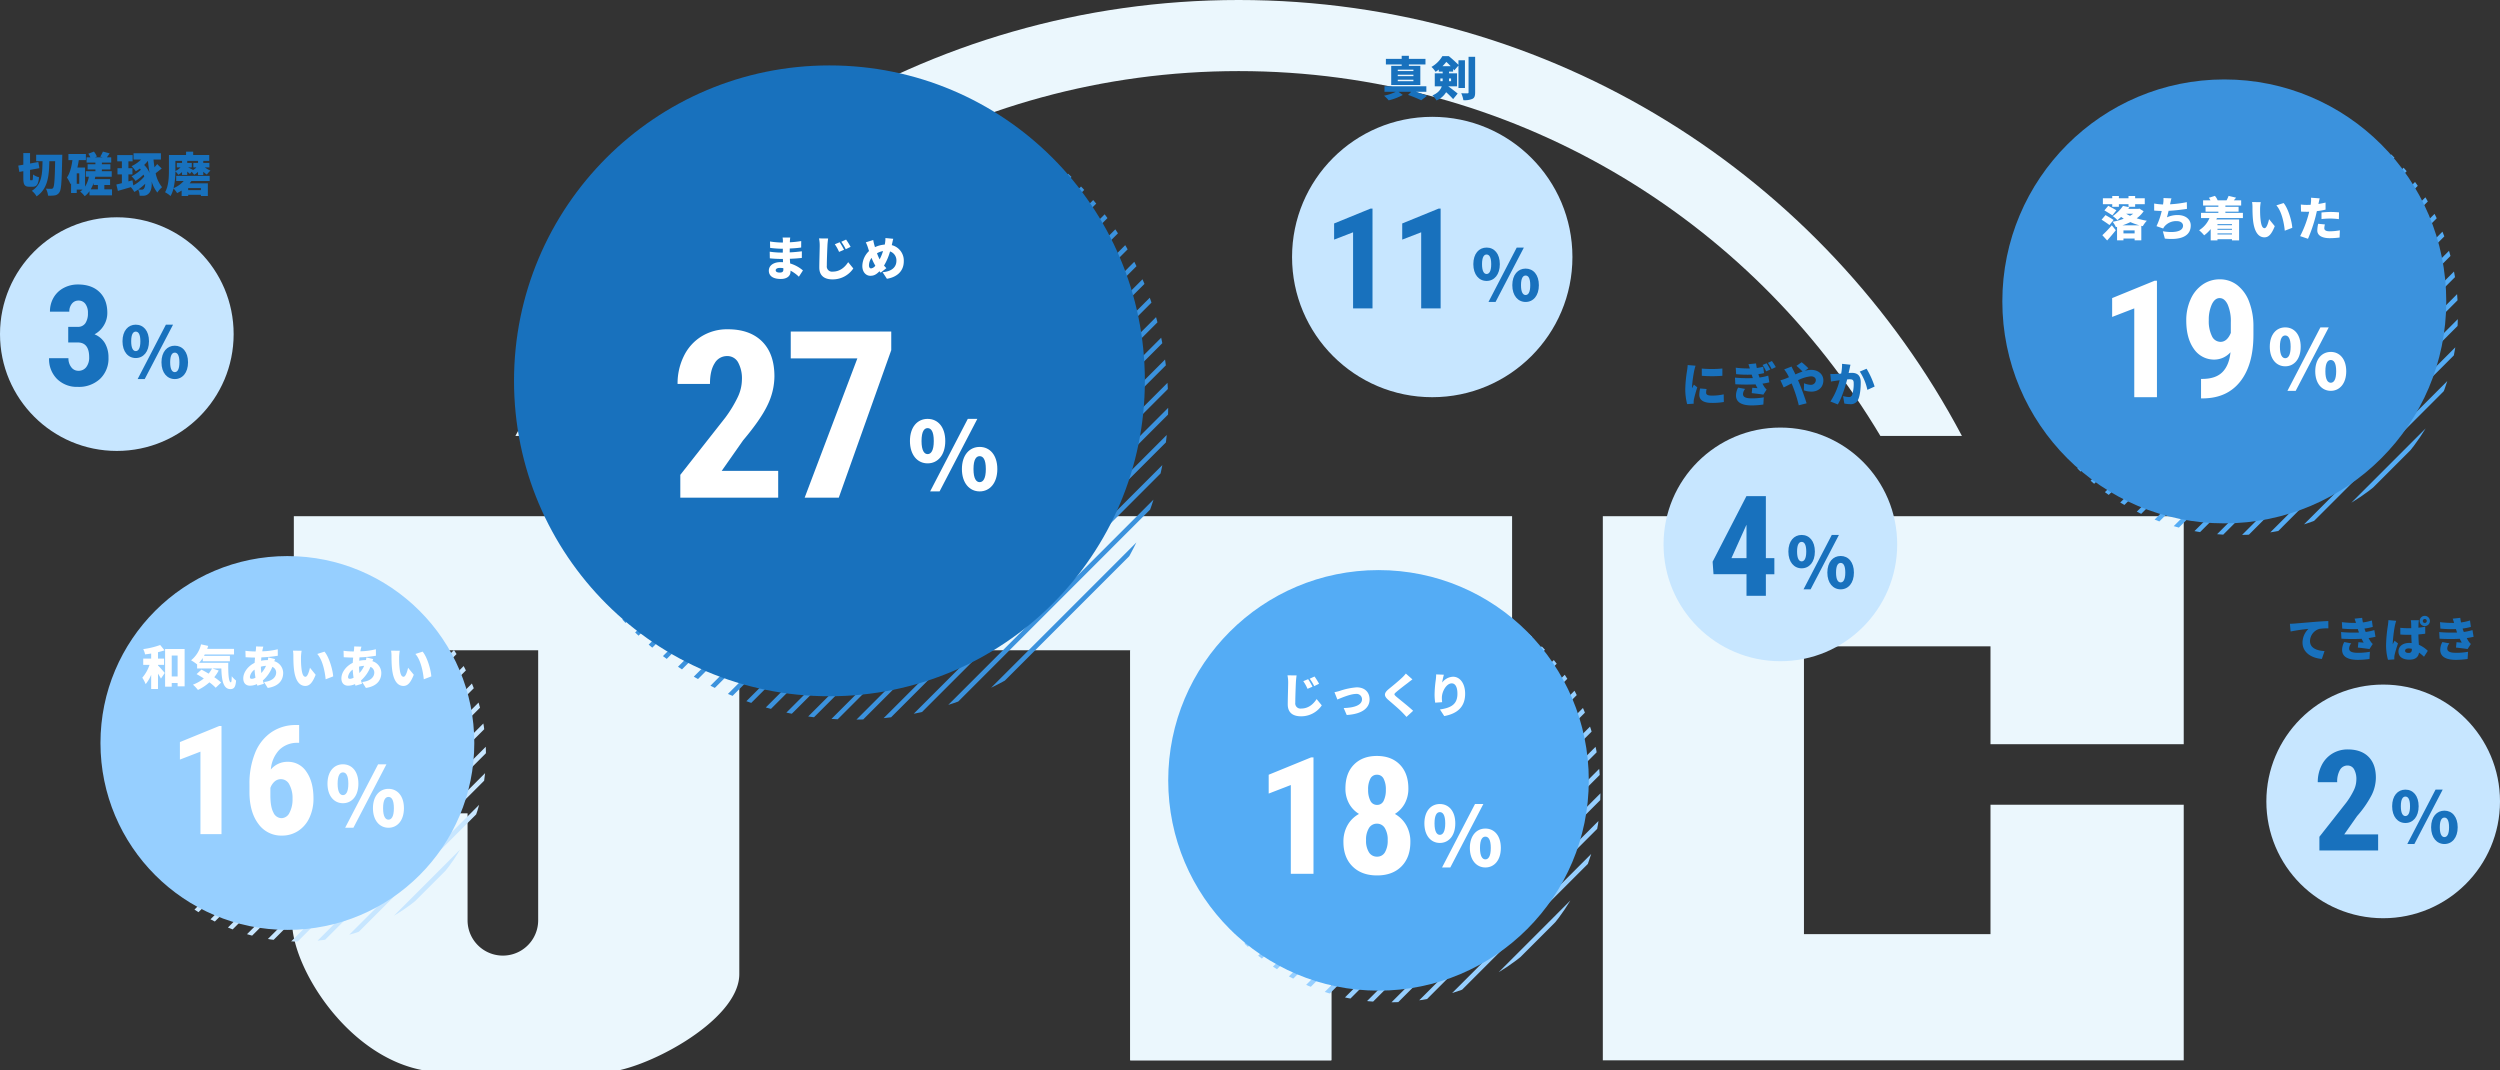 <svg xmlns="http://www.w3.org/2000/svg" xmlns:xlink="http://www.w3.org/1999/xlink" width="1070" height="458" viewBox="0 0 1070 458"><rect x="0" y="0" width="1070" height="458" fill="#333333" stroke="none"/><defs><clipPath id="a"><rect width="1070" height="458" transform="translate(153 5267)" fill="#fff" stroke="#707070" stroke-width="1"/></clipPath><clipPath id="b"><rect width="809.638" height="700" fill="#ebf7fd"/></clipPath><clipPath id="c"><circle cx="135" cy="135" r="135" transform="translate(84 1967)" fill="#1871bd"/></clipPath><clipPath id="d"><rect width="274.5" height="301" fill="none"/></clipPath><clipPath id="e"><circle cx="95" cy="95" r="95" transform="translate(721 1973)" fill="#3b92dd"/></clipPath><clipPath id="f"><rect width="242" height="248" fill="none"/></clipPath><clipPath id="g"><circle cx="90" cy="90" r="90" transform="translate(734 1973)" fill="#54acf5"/></clipPath><clipPath id="i"><circle cx="80" cy="80" r="80" transform="translate(743 1973)" fill="#96cfff"/></clipPath><clipPath id="j"><rect width="203.5" height="212" fill="none"/></clipPath></defs><g transform="translate(-153 -5267)" clip-path="url(#a)"><g transform="translate(0 4289)"><g transform="translate(278 978)" clip-path="url(#b)"><path d="M347.4,30.426c116.77,0,218.9,62.641,274.651,156.141h34.9C598.246,75.614,481.66,0,347.4,0S96.55,75.614,37.847,186.567h34.9C128.5,93.068,230.628,30.426,347.4,30.426" transform="translate(57.749)" fill="#ebf7fd"/><path d="M648.585,190.139a318.837,318.837,0,0,1-15.627,30.449H80.424A318.816,318.816,0,0,1,64.8,190.139H31.756C83.432,318.925,209.435,409.876,356.69,409.876s273.262-90.951,324.939-219.737Z" transform="translate(48.455 290.125)" fill="#ebf7fd"/><path d="M352.2,87.466H111.4v57.387h77.362v175.5h86.079v-175.5H352.2Z" transform="translate(169.975 133.46)" fill="#ebf7fd"/><path d="M388.028,87.466H222.107V320.357H470.734v-109.4H388.028v55.387H308.191V143.166h79.837v41.886h82.706V87.466Z" transform="translate(338.903 133.46)" fill="#ebf7fd"/><rect width="86.081" height="175.501" transform="translate(358.732 278.314)" fill="#ebf7fd"/><path d="M.76,87.466v57.387h104.58V260.429a15.111,15.111,0,0,1-30.222,0V214.66H0V261c0,21.275,27.822,64.417,64.864,64.417h68.885c15.436,0,57.673-21.46,57.673-41.952V144.853h56.895V87.466Z" transform="translate(0 133.46)" fill="#ebf7fd"/></g><g transform="translate(-20)"><g transform="translate(319 -951)" clip-path="url(#c)"><g transform="translate(79.5 1936)" clip-path="url(#d)"><g transform="translate(-123.793 -2067.793)"><line y1="519.793" x2="519.707" transform="translate(-118.207 2068.5)" fill="none" stroke="#3b92dd" stroke-width="2"/></g><g transform="translate(-112.793 -2067.793)"><line y1="519.793" x2="519.707" transform="translate(-118.207 2068.5)" fill="none" stroke="#3b92dd" stroke-width="2"/></g><g transform="translate(-101.793 -2067.793)"><line y1="519.793" x2="519.707" transform="translate(-118.207 2068.5)" fill="none" stroke="#3b92dd" stroke-width="2"/></g><g transform="translate(-90.793 -2067.793)"><line y1="519.793" x2="519.707" transform="translate(-118.207 2068.5)" fill="none" stroke="#3b92dd" stroke-width="2"/></g><g transform="translate(-79.793 -2067.793)"><line y1="519.793" x2="519.707" transform="translate(-118.207 2068.5)" fill="none" stroke="#3b92dd" stroke-width="2"/></g><g transform="translate(-68.793 -2067.793)"><line y1="519.793" x2="519.707" transform="translate(-118.207 2068.5)" fill="none" stroke="#3b92dd" stroke-width="2"/></g><g transform="translate(-57.793 -2067.793)"><line y1="519.793" x2="519.707" transform="translate(-118.207 2068.5)" fill="none" stroke="#3b92dd" stroke-width="2"/></g><g transform="translate(-46.793 -2067.793)"><line y1="519.793" x2="519.707" transform="translate(-118.207 2068.5)" fill="none" stroke="#3b92dd" stroke-width="2"/></g><g transform="translate(-35.793 -2067.793)"><line y1="519.793" x2="519.707" transform="translate(-118.207 2068.5)" fill="none" stroke="#3b92dd" stroke-width="2"/></g><g transform="translate(-24.793 -2067.793)"><line y1="519.793" x2="519.707" transform="translate(-118.207 2068.5)" fill="none" stroke="#3b92dd" stroke-width="2"/></g><g transform="translate(-13.793 -2067.793)"><line y1="519.793" x2="519.707" transform="translate(-118.207 2068.5)" fill="none" stroke="#3b92dd" stroke-width="2"/></g><g transform="translate(-2.793 -2067.793)"><line y1="519.793" x2="519.707" transform="translate(-118.207 2068.5)" fill="none" stroke="#3b92dd" stroke-width="2"/></g><g transform="translate(8.207 -2067.793)"><line y1="519.793" x2="519.707" transform="translate(-118.207 2068.5)" fill="none" stroke="#3b92dd" stroke-width="2"/></g><g transform="translate(19.207 -2067.793)"><line y1="519.793" x2="519.707" transform="translate(-118.207 2068.5)" fill="none" stroke="#3b92dd" stroke-width="2"/></g><g transform="translate(30.207 -2067.793)"><line y1="519.793" x2="519.707" transform="translate(-118.207 2068.5)" fill="none" stroke="#3b92dd" stroke-width="2"/></g><g transform="translate(41.207 -2067.793)"><line y1="519.793" x2="519.707" transform="translate(-118.207 2068.5)" fill="none" stroke="#3b92dd" stroke-width="2"/></g><g transform="translate(52.207 -2067.793)"><line y1="519.793" x2="519.707" transform="translate(-118.207 2068.5)" fill="none" stroke="#3b92dd" stroke-width="2"/></g><g transform="translate(63.207 -2067.793)"><line y1="519.793" x2="519.707" transform="translate(-118.207 2068.5)" fill="none" stroke="#3b92dd" stroke-width="2"/></g><g transform="translate(74.207 -2067.793)"><line y1="519.793" x2="519.707" transform="translate(-118.207 2068.5)" fill="none" stroke="#3b92dd" stroke-width="2"/></g><g transform="translate(85.207 -2067.793)"><line y1="519.793" x2="519.707" transform="translate(-118.207 2068.5)" fill="none" stroke="#3b92dd" stroke-width="2"/></g><g transform="translate(96.207 -2067.793)"><line y1="519.793" x2="519.707" transform="translate(-118.207 2068.5)" fill="none" stroke="#3b92dd" stroke-width="2"/></g><g transform="translate(107.207 -2067.793)"><line y1="519.793" x2="519.707" transform="translate(-118.207 2068.5)" fill="none" stroke="#3b92dd" stroke-width="2"/></g><g transform="translate(118.207 -2067.793)"><line y1="519.793" x2="519.707" transform="translate(-118.207 2068.5)" fill="none" stroke="#3b92dd" stroke-width="2"/></g><g transform="translate(129.207 -2067.793)"><line y1="519.793" x2="519.707" transform="translate(-118.207 2068.5)" fill="none" stroke="#3b92dd" stroke-width="2"/></g><g transform="translate(140.207 -2067.793)"><line y1="519.793" x2="519.707" transform="translate(-118.207 2068.5)" fill="none" stroke="#3b92dd" stroke-width="2"/></g></g></g><circle cx="135" cy="135" r="135" transform="translate(393 1006)" fill="#1871bd"/><g transform="translate(35 -1628)"><path d="M8.88-11.68c4.4,0,7.56-3.6,7.56-9.56,0-6-3.16-9.48-7.56-9.48-4.36,0-7.56,3.48-7.56,9.48C1.32-15.28,4.52-11.68,8.88-11.68Zm0-3.96c-1.4,0-2.6-1.44-2.6-5.6,0-4.2,1.2-5.52,2.6-5.52,1.44,0,2.64,1.32,2.64,5.52C11.52-17.08,10.32-15.64,8.88-15.64ZM31.16.32c4.36,0,7.56-3.6,7.56-9.56,0-6-3.2-9.48-7.56-9.48s-7.6,3.48-7.6,9.48C23.56-3.28,26.8.32,31.16.32Zm0-3.96c-1.44,0-2.64-1.44-2.64-5.6,0-4.2,1.2-5.52,2.64-5.52s2.64,1.32,2.64,5.52C33.8-5.08,32.6-3.64,31.16-3.64ZM9.96.32H14L30.16-30.72H26.08Z" transform="translate(526.137 2816)" fill="#fff"/><path d="M46.533,0H4.639V-9.766L23.877-34.229a53.59,53.59,0,0,0,5.4-8.911,17.822,17.822,0,0,0,1.733-7.349A14.259,14.259,0,0,0,29.37-57.91,5.208,5.208,0,0,0,24.658-60.6a6.06,6.06,0,0,0-5.347,3.125q-1.978,3.125-1.978,8.789H3.467a26.371,26.371,0,0,1,2.71-11.963,20.238,20.238,0,0,1,7.617-8.423,20.853,20.853,0,0,1,11.108-3q9.521,0,14.771,5.249T44.922-51.9a28.464,28.464,0,0,1-2.905,12.183q-2.905,6.177-10.522,15.21L22.363-11.475h24.17ZM94.924-63.135,72.463,0h-14.6L80.422-59.619H51.906V-71.094H94.924Z" transform="translate(424.533 2819)" fill="#fff"/></g><g transform="translate(502.06 1079.66)"><path d="M-25-2.34c0-.56.64-1,1.76-1a9.114,9.114,0,0,1,1.5.12c.02.24.02.44.02.58,0,1.02-.56,1.3-1.58,1.3C-24.34-1.34-25-1.68-25-2.34Zm6.22-14h-3.28a7.651,7.651,0,0,1,.14,1.46v.68h-.68a37.732,37.732,0,0,1-4.84-.44l.06,2.74a46.1,46.1,0,0,0,4.8.36h.64c-.02.54-.02,1.1-.02,1.64h-.9a34.665,34.665,0,0,1-4.7-.38l.04,2.84c1.26.16,3.56.26,4.62.26h.98c.02.46.04.94.06,1.4-.32-.02-.64-.04-.98-.04-3.18,0-5.1,1.52-5.1,3.66,0,2.22,1.74,3.56,5.12,3.56,2.64,0,4.16-1.28,4.16-3.16v-.4A15.268,15.268,0,0,1-15.08.44l1.74-2.7a15.2,15.2,0,0,0-5.48-2.98c-.04-.68-.08-1.36-.12-2,1.9-.06,3.36-.18,5.12-.36l.02-2.84c-1.54.18-3.14.36-5.2.46,0-.52,0-1.08.02-1.66,1.92-.08,3.68-.24,4.88-.42l.02-2.76a44.824,44.824,0,0,1-4.86.52c0-.22.02-.42.02-.58C-18.9-15.36-18.84-15.92-18.78-16.34ZM2.38-14.32.3-13.46a18.186,18.186,0,0,1,1.82,3.28l2.14-.92A33.557,33.557,0,0,0,2.38-14.32Zm2.74-1.14-2.06.94a19.667,19.667,0,0,1,1.92,3.18l2.08-1A27.556,27.556,0,0,0,5.12-15.46Zm-7.68-.46-3.9-.04a14.762,14.762,0,0,1,.3,3.08c0,1.5-.18,6.86-.18,9.38,0,3.5,2.18,5.08,5.68,5.08A10.618,10.618,0,0,0,8.22-3.1L6.02-5.8C4.56-3.56,2.46-1.74-.64-1.74A2.225,2.225,0,0,1-3.12-4.26c0-2.2.16-6.52.26-8.62C-2.82-13.76-2.7-14.96-2.56-15.92Zm27.88.12-3.36-.32A12.054,12.054,0,0,1,21.8-14c-.04.22-.08.44-.12.68a11.693,11.693,0,0,0-4.2,1.1c-.1-.36-.2-.72-.3-1.06a20.185,20.185,0,0,1-.44-2l-3.18,1a13.985,13.985,0,0,1,.9,2.22l.48,1.5a9.036,9.036,0,0,0-2.86,6.4c0,2.72,1.66,4.2,3.4,4.2C16.96.04,18-.44,19.4-1.9c.16.2.34.38.52.6l2.46-1.94c-.34-.32-.68-.7-1.02-1.08a24.807,24.807,0,0,0,2.58-6.06,4.023,4.023,0,0,1,2.72,4.06c0,2.16-1.4,4.44-5.92,4.82L22.6,1.32c4.1-.66,7.22-3.1,7.22-7.48a6.8,6.8,0,0,0-5.14-6.92,3.483,3.483,0,0,1,.1-.44C24.92-14.08,25.14-15.22,25.32-15.8ZM14.92-4.42a5.584,5.584,0,0,1,1.1-3.22,21.96,21.96,0,0,0,1.62,3.36,2.718,2.718,0,0,1-1.8,1.16C15.24-3.12,14.92-3.64,14.92-4.42ZM18.36-9.6a7.75,7.75,0,0,1,2.58-.94,20.481,20.481,0,0,1-1.46,3.56A22.382,22.382,0,0,1,18.36-9.6Z" transform="translate(27.94 16.34)" fill="#fff"/></g></g><g transform="translate(0 -20)"><g transform="translate(294 -936)" clip-path="url(#e)"><g transform="translate(679.5 1926)" clip-path="url(#f)"><g transform="translate(-123.793 -2067.793)"><line y1="519.793" x2="519.707" transform="translate(-118.207 2068.5)" fill="none" stroke="#54acf5" stroke-width="2"/></g><g transform="translate(-112.793 -2067.793)"><line y1="519.793" x2="519.707" transform="translate(-118.207 2068.5)" fill="none" stroke="#54acf5" stroke-width="2"/></g><g transform="translate(-101.793 -2067.793)"><line y1="519.793" x2="519.707" transform="translate(-118.207 2068.5)" fill="none" stroke="#54acf5" stroke-width="2"/></g><g transform="translate(-90.793 -2067.793)"><line y1="519.793" x2="519.707" transform="translate(-118.207 2068.5)" fill="none" stroke="#54acf5" stroke-width="2"/></g><g transform="translate(-79.793 -2067.793)"><line y1="519.793" x2="519.707" transform="translate(-118.207 2068.5)" fill="none" stroke="#54acf5" stroke-width="2"/></g><g transform="translate(-68.793 -2067.793)"><line y1="519.793" x2="519.707" transform="translate(-118.207 2068.5)" fill="none" stroke="#54acf5" stroke-width="2"/></g><g transform="translate(-57.793 -2067.793)"><line y1="519.793" x2="519.707" transform="translate(-118.207 2068.5)" fill="none" stroke="#54acf5" stroke-width="2"/></g><g transform="translate(-46.793 -2067.793)"><line y1="519.793" x2="519.707" transform="translate(-118.207 2068.5)" fill="none" stroke="#54acf5" stroke-width="2"/></g><g transform="translate(-35.793 -2067.793)"><line y1="519.793" x2="519.707" transform="translate(-118.207 2068.5)" fill="none" stroke="#54acf5" stroke-width="2"/></g><g transform="translate(-24.793 -2067.793)"><line y1="519.793" x2="519.707" transform="translate(-118.207 2068.5)" fill="none" stroke="#54acf5" stroke-width="2"/></g><g transform="translate(-13.793 -2067.793)"><line y1="519.793" x2="519.707" transform="translate(-118.207 2068.5)" fill="none" stroke="#54acf5" stroke-width="2"/></g><g transform="translate(-2.793 -2067.793)"><line y1="519.793" x2="519.707" transform="translate(-118.207 2068.5)" fill="none" stroke="#54acf5" stroke-width="2"/></g><g transform="translate(8.207 -2067.793)"><line y1="519.793" x2="519.707" transform="translate(-118.207 2068.5)" fill="none" stroke="#54acf5" stroke-width="2"/></g><g transform="translate(19.207 -2067.793)"><line y1="519.793" x2="519.707" transform="translate(-118.207 2068.5)" fill="none" stroke="#54acf5" stroke-width="2"/></g><g transform="translate(30.207 -2067.793)"><line y1="519.793" x2="519.707" transform="translate(-118.207 2068.5)" fill="none" stroke="#54acf5" stroke-width="2"/></g><g transform="translate(41.207 -2067.793)"><line y1="519.793" x2="519.707" transform="translate(-118.207 2068.5)" fill="none" stroke="#54acf5" stroke-width="2"/></g><g transform="translate(52.207 -2067.793)"><line y1="519.793" x2="519.707" transform="translate(-118.207 2068.5)" fill="none" stroke="#54acf5" stroke-width="2"/></g><g transform="translate(63.207 -2067.793)"><line y1="519.793" x2="519.707" transform="translate(-118.207 2068.5)" fill="none" stroke="#54acf5" stroke-width="2"/></g><g transform="translate(74.207 -2067.793)"><line y1="519.793" x2="519.707" transform="translate(-118.207 2068.5)" fill="none" stroke="#54acf5" stroke-width="2"/></g><g transform="translate(85.207 -2067.793)"><line y1="519.793" x2="519.707" transform="translate(-118.207 2068.5)" fill="none" stroke="#54acf5" stroke-width="2"/></g><g transform="translate(96.207 -2067.793)"><line y1="519.793" x2="519.707" transform="translate(-118.207 2068.5)" fill="none" stroke="#54acf5" stroke-width="2"/></g><g transform="translate(107.207 -2067.793)"><line y1="519.793" x2="519.707" transform="translate(-118.207 2068.5)" fill="none" stroke="#54acf5" stroke-width="2"/></g></g></g><circle cx="95" cy="95" r="95" transform="translate(1010 1032)" fill="#3b92dd"/><g transform="translate(629 -1651)"><path d="M7.77-10.22c3.85,0,6.615-3.15,6.615-8.365,0-5.25-2.765-8.3-6.615-8.3-3.815,0-6.615,3.045-6.615,8.3C1.155-13.37,3.955-10.22,7.77-10.22Zm0-3.465c-1.225,0-2.275-1.26-2.275-4.9,0-3.675,1.05-4.83,2.275-4.83,1.26,0,2.31,1.155,2.31,4.83C10.08-14.945,9.03-13.685,7.77-13.685ZM27.265.28c3.815,0,6.615-3.15,6.615-8.365,0-5.25-2.8-8.295-6.615-8.295s-6.65,3.045-6.65,8.295C20.615-2.87,23.45.28,27.265.28Zm0-3.465c-1.26,0-2.31-1.26-2.31-4.9,0-3.675,1.05-4.83,2.31-4.83s2.31,1.155,2.31,4.83C29.575-4.445,28.525-3.185,27.265-3.185ZM8.715.28H12.25L26.39-26.88H22.82Z" transform="translate(494.31 2816)" fill="#fff"/><path d="M24.541,0H14.834V-38.008L5.366-34.351v-8.066l18.149-7.417h1.025ZM56.022-19.243A9.285,9.285,0,0,1,49.288-16.1a10.4,10.4,0,0,1-8.938-4.563q-3.264-4.563-3.264-12.185a21.619,21.619,0,0,1,1.846-9.006,14.889,14.889,0,0,1,5.144-6.34,12.753,12.753,0,0,1,7.366-2.256,12.039,12.039,0,0,1,7.485,2.5,15.987,15.987,0,0,1,5.093,7.161,29.152,29.152,0,0,1,1.812,10.613v3.521q0,12.715-5.588,19.875T44.4.513H43.41v-8.34h.649q5.674-.034,8.528-2.939T56.022-19.243Zm-4.272-4.443q2.8,0,4.409-3.828v-4.443a18.088,18.088,0,0,0-1.333-7.673q-1.333-2.786-3.452-2.786-2.085,0-3.367,2.751a15.837,15.837,0,0,0-1.282,6.716,14.43,14.43,0,0,0,1.333,6.785A4.077,4.077,0,0,0,51.749-23.687Z" transform="translate(422.634 2819)" fill="#fff"/></g><g transform="translate(1052.48 1081.84)"><path d="M-46.96-12.5h2.84v-1.1H-40v1.1h2.84v-1.1h4.12v-2.54h-4.12v-.96H-40v.96h-4.12v-.96h-2.84v.96h-4v2.54h4Zm-3.36,1.54c1.04.64,2.66,1.6,3.42,2.14L-45.18-11c-.84-.52-2.48-1.38-3.48-1.92Zm3.92,4.1c-.8-.58-2.42-1.5-3.44-2.08l-1.68,1.96c1.06.68,2.62,1.7,3.36,2.3Zm-2.74,8.78C-47.86.5-46.58-1-45.44-2.46l-1.7-2.12A47.494,47.494,0,0,1-51.2-.34Zm6.54-6.48a24.181,24.181,0,0,0,3.4-1.38,26.9,26.9,0,0,0,3.86,1.38Zm.44,3.46V-2.4h4.78v1.3Zm4.18-8.42c-.42.3-.88.6-1.36.88A14.121,14.121,0,0,1-41-9.52Zm2.62-2.2-.44.12h-4.3c.16-.24.34-.46.5-.7l-2.76-.58a16.591,16.591,0,0,1-4.4,4.38,9.2,9.2,0,0,1,2,1.74c.56-.46,1.1-.92,1.6-1.4.36.26.74.52,1.14.76A25.586,25.586,0,0,1-46.8-6.08a10.117,10.117,0,0,1,1.4,2.3l.5-.12V1.86h2.74V1.08h4.78v.78h2.86v-6.2c.22.04.42.1.64.14a12.02,12.02,0,0,1,1.72-2.32A32.612,32.612,0,0,1-36.5-7.56a11.931,11.931,0,0,0,2.98-3.04Zm13.74-4.38-3.42-.14a11,11,0,0,1-.1,2.22c-.02.16-.04.34-.08.54a31.437,31.437,0,0,1-3.8-.4v3c.94.1,2.04.14,3.24.18a31.876,31.876,0,0,1-2.24,6.5l2.86,1a5.5,5.5,0,0,1,.52-.84,6.516,6.516,0,0,1,5.32-2.32c1.74,0,2.66.92,2.66,1.94,0,2.76-4.38,3.14-8.64,2.4l.86,3.14c6.7.72,11.08-.96,11.08-5.62,0-2.7-2.32-4.46-5.58-4.46a10.706,10.706,0,0,0-4.6.98c.24-.86.48-1.82.7-2.78,2.74-.14,5.94-.54,7.86-.84l-.06-2.88a49.724,49.724,0,0,1-7.18.92l.06-.3C-21.98-14.58-21.86-15.3-21.62-16.1ZM4.28-5.06v.44h-6.2v-.44ZM-1.92-.64V-1.1h6.2v.46Zm6.2-2h-6.2v-.44h6.2ZM8.96-7.66V-9.9H1.46v-.52H7.12v-2.06H1.46v-.56H8.22v-2.22H5.08c.28-.34.62-.72.96-1.14l-3.2-.76a12.332,12.332,0,0,1-.88,1.9h-3.8a6.746,6.746,0,0,0-1.18-1.9l-2.58.8a8.511,8.511,0,0,1,.68,1.1H-8.08v2.22h6.54v.56H-7.02v2.06h5.48v.52H-8.96v2.24h3.62a11.218,11.218,0,0,1-4.44,5.2A17.075,17.075,0,0,1-7.62-.28a14.143,14.143,0,0,0,2.8-2.68V1.88h2.9v-.5h6.2v.5H7.34V-7.08H-2.4c.08-.2.16-.38.24-.58Zm7.64-6.82-3.72-.04a11.942,11.942,0,0,1,.18,2.16c0,1.26.02,3.56.22,5.46C13.84-1.44,15.8.58,18.18.58,19.92.58,21.2-.66,22.6-4.2l-2.44-3c-.3,1.36-1,3.86-1.92,3.86-1.16,0-1.56-1.84-1.8-4.46-.12-1.34-.12-2.64-.12-3.96A18.723,18.723,0,0,1,16.6-14.48Zm9.78.38-3.1,1c2.34,2.56,3.32,7.82,3.6,10.84L30.1-3.5C29.92-6.38,28.34-11.8,26.38-14.1ZM44.06-4.94l-2.88-.28a14.37,14.37,0,0,0-.38,2.86c0,2.04,1.86,3.3,5.36,3.3A33.017,33.017,0,0,0,50.34.66l.12-3.08A25.575,25.575,0,0,1,46.18-2c-1.76,0-2.38-.52-2.38-1.36A7.194,7.194,0,0,1,44.06-4.94ZM41.82-16.1l-3.7-.28a10.978,10.978,0,0,1-.06,2.24c-.02.24-.06.5-.1.8-.56.02-1.08.04-1.62.04a20.912,20.912,0,0,1-2.58-.16l.08,3.02c.68.04,1.46.08,2.48.08.32,0,.66,0,1.02-.02-.1.48-.24.96-.36,1.42A45.847,45.847,0,0,1,33.46.06L36.82,1.2a65.519,65.519,0,0,0,3.2-9.32c.2-.8.4-1.66.6-2.52a28.777,28.777,0,0,0,3.72-.64V-14.3q-1.53.36-3.06.6a2.727,2.727,0,0,0,.08-.34C41.46-14.5,41.66-15.48,41.82-16.1Zm.78,6.04v2.82a31.1,31.1,0,0,1,3.96-.22,29.466,29.466,0,0,1,3.48.26l.06-2.9c-1.22-.12-2.42-.18-3.54-.18C45.26-10.28,43.76-10.18,42.6-10.06Z" transform="translate(51.52 17.16)" fill="#fff"/></g></g><g transform="translate(-30 10)"><g transform="translate(-46 -756)" clip-path="url(#g)"><g transform="translate(679.5 1922)" clip-path="url(#f)"><g transform="translate(-123.793 -2067.793)"><line y1="519.793" x2="519.707" transform="translate(-118.207 2068.5)" fill="none" stroke="#96cfff" stroke-width="2"/></g><g transform="translate(-112.793 -2067.793)"><line y1="519.793" x2="519.707" transform="translate(-118.207 2068.5)" fill="none" stroke="#96cfff" stroke-width="2"/></g><g transform="translate(-101.793 -2067.793)"><line y1="519.793" x2="519.707" transform="translate(-118.207 2068.5)" fill="none" stroke="#96cfff" stroke-width="2"/></g><g transform="translate(-90.793 -2067.793)"><line y1="519.793" x2="519.707" transform="translate(-118.207 2068.5)" fill="none" stroke="#96cfff" stroke-width="2"/></g><g transform="translate(-79.793 -2067.793)"><line y1="519.793" x2="519.707" transform="translate(-118.207 2068.5)" fill="none" stroke="#96cfff" stroke-width="2"/></g><g transform="translate(-68.793 -2067.793)"><line y1="519.793" x2="519.707" transform="translate(-118.207 2068.5)" fill="none" stroke="#96cfff" stroke-width="2"/></g><g transform="translate(-57.793 -2067.793)"><line y1="519.793" x2="519.707" transform="translate(-118.207 2068.5)" fill="none" stroke="#96cfff" stroke-width="2"/></g><g transform="translate(-46.793 -2067.793)"><line y1="519.793" x2="519.707" transform="translate(-118.207 2068.5)" fill="none" stroke="#96cfff" stroke-width="2"/></g><g transform="translate(-35.793 -2067.793)"><line y1="519.793" x2="519.707" transform="translate(-118.207 2068.5)" fill="none" stroke="#96cfff" stroke-width="2"/></g><g transform="translate(-24.793 -2067.793)"><line y1="519.793" x2="519.707" transform="translate(-118.207 2068.5)" fill="none" stroke="#96cfff" stroke-width="2"/></g><g transform="translate(-13.793 -2067.793)"><line y1="519.793" x2="519.707" transform="translate(-118.207 2068.5)" fill="none" stroke="#96cfff" stroke-width="2"/></g><g transform="translate(-2.793 -2067.793)"><line y1="519.793" x2="519.707" transform="translate(-118.207 2068.5)" fill="none" stroke="#96cfff" stroke-width="2"/></g><g transform="translate(8.207 -2067.793)"><line y1="519.793" x2="519.707" transform="translate(-118.207 2068.5)" fill="none" stroke="#96cfff" stroke-width="2"/></g><g transform="translate(19.207 -2067.793)"><line y1="519.793" x2="519.707" transform="translate(-118.207 2068.5)" fill="none" stroke="#96cfff" stroke-width="2"/></g><g transform="translate(30.207 -2067.793)"><line y1="519.793" x2="519.707" transform="translate(-118.207 2068.5)" fill="none" stroke="#96cfff" stroke-width="2"/></g><g transform="translate(41.207 -2067.793)"><line y1="519.793" x2="519.707" transform="translate(-118.207 2068.5)" fill="none" stroke="#96cfff" stroke-width="2"/></g><g transform="translate(52.207 -2067.793)"><line y1="519.793" x2="519.707" transform="translate(-118.207 2068.5)" fill="none" stroke="#96cfff" stroke-width="2"/></g><g transform="translate(63.207 -2067.793)"><line y1="519.793" x2="519.707" transform="translate(-118.207 2068.5)" fill="none" stroke="#96cfff" stroke-width="2"/></g><g transform="translate(74.207 -2067.793)"><line y1="519.793" x2="519.707" transform="translate(-118.207 2068.5)" fill="none" stroke="#96cfff" stroke-width="2"/></g><g transform="translate(85.207 -2067.793)"><line y1="519.793" x2="519.707" transform="translate(-118.207 2068.5)" fill="none" stroke="#96cfff" stroke-width="2"/></g><g transform="translate(96.207 -2067.793)"><line y1="519.793" x2="519.707" transform="translate(-118.207 2068.5)" fill="none" stroke="#96cfff" stroke-width="2"/></g><g transform="translate(107.207 -2067.793)"><line y1="519.793" x2="519.707" transform="translate(-118.207 2068.5)" fill="none" stroke="#96cfff" stroke-width="2"/></g></g></g><circle cx="90" cy="90" r="90" transform="translate(683 1212)" fill="#54acf5"/><g transform="translate(298 -1477)"><path d="M7.77-10.22c3.85,0,6.615-3.15,6.615-8.365,0-5.25-2.765-8.3-6.615-8.3-3.815,0-6.615,3.045-6.615,8.3C1.155-13.37,3.955-10.22,7.77-10.22Zm0-3.465c-1.225,0-2.275-1.26-2.275-4.9,0-3.675,1.05-4.83,2.275-4.83,1.26,0,2.31,1.155,2.31,4.83C10.08-14.945,9.03-13.685,7.77-13.685ZM27.265.28c3.815,0,6.615-3.15,6.615-8.365,0-5.25-2.8-8.295-6.615-8.295s-6.65,3.045-6.65,8.295C20.615-2.87,23.45.28,27.265.28Zm0-3.465c-1.26,0-2.31-1.26-2.31-4.9,0-3.675,1.05-4.83,2.31-4.83s2.31,1.155,2.31,4.83C29.575-4.445,28.525-3.185,27.265-3.185ZM8.715.28H12.25L26.39-26.88H22.82Z" transform="translate(493.481 2816)" fill="#fff"/><path d="M24.541,0H14.834V-38.008L5.366-34.351v-8.066l18.149-7.417h1.025ZM65.148-36.538a13.138,13.138,0,0,1-1.538,6.426,11.939,11.939,0,0,1-4.238,4.478,12.838,12.838,0,0,1,4.854,4.8A14.069,14.069,0,0,1,66-13.638q0,6.631-3.828,10.476T51.749.684q-6.6,0-10.493-3.845t-3.9-10.476a14.162,14.162,0,0,1,1.777-7.212,12.49,12.49,0,0,1,4.888-4.785,11.854,11.854,0,0,1-4.272-4.478,13.138,13.138,0,0,1-1.538-6.426q0-6.528,3.657-10.22t9.81-3.691q6.221,0,9.844,3.726T65.148-36.538ZM51.749-7.349a3.76,3.76,0,0,0,3.367-1.863A9.654,9.654,0,0,0,56.3-14.39a9.42,9.42,0,0,0-1.23-5.2,3.843,3.843,0,0,0-3.384-1.88,3.884,3.884,0,0,0-3.4,1.88,9.318,9.318,0,0,0-1.248,5.2A9.231,9.231,0,0,0,48.28-9.211,3.951,3.951,0,0,0,51.749-7.349Zm3.76-28.677a9.813,9.813,0,0,0-.94-4.648,3.078,3.078,0,0,0-2.888-1.743,3.047,3.047,0,0,0-2.8,1.692,9.61,9.61,0,0,0-.957,4.7,10.066,10.066,0,0,0,.957,4.734A3.078,3.078,0,0,0,51.749-29.5a3.008,3.008,0,0,0,2.837-1.794A10.383,10.383,0,0,0,55.509-36.025Z" transform="translate(422.634 2819)" fill="#fff"/></g><g transform="translate(734.04 1256.28)"><path d="M-29.12-14.32l-2.08.86a18.186,18.186,0,0,1,1.82,3.28l2.14-.92A33.557,33.557,0,0,0-29.12-14.32Zm2.74-1.14-2.06.94a19.667,19.667,0,0,1,1.92,3.18l2.08-1A27.556,27.556,0,0,0-26.38-15.46Zm-7.68-.46-3.9-.04a14.762,14.762,0,0,1,.3,3.08c0,1.5-.18,6.86-.18,9.38,0,3.5,2.18,5.08,5.68,5.08A10.618,10.618,0,0,0-23.28-3.1l-2.2-2.7c-1.46,2.24-3.56,4.06-6.66,4.06a2.225,2.225,0,0,1-2.48-2.52c0-2.2.16-6.52.26-8.62C-34.32-13.76-34.2-14.96-34.06-15.92Zm16.22,7.18L-16.6-5.6C-14.64-6.44-10.88-8-8.64-8A2.3,2.3,0,0,1-6.06-5.7c0,2.42-3.14,3.62-7.84,3.74l1.3,2.98C-5.72.6-2.82-2.16-2.82-5.64c0-3.2-2.16-5.18-5.52-5.18A29.157,29.157,0,0,0-15.58-9.3,21.929,21.929,0,0,1-17.84-8.74Zm33.36-5.48-2.82-2.5a14.508,14.508,0,0,1-1.76,1.9c-1.34,1.28-3.92,3.4-5.52,4.7-2.12,1.74-2.24,2.94-.2,4.7,1.82,1.56,4.7,4.02,5.8,5.18.66.66,1.32,1.36,1.96,2.08L15.82-.78c-2-1.9-5.94-4.96-7.26-6.1-.96-.86-1-1.04-.02-1.88,1.26-1.1,3.76-3.02,5.02-3.96C14.1-13.16,14.78-13.68,15.52-14.22Zm13.46-2-3.3-.14a22.239,22.239,0,0,1-.16,2.3A48.4,48.4,0,0,0,25-7.68a23.626,23.626,0,0,0,.26,3.42l2.98-.2a16.791,16.791,0,0,1-.12-1.92c0-2.64,1.94-6.14,4.22-6.14,1.42,0,2.44,1.4,2.44,4.44,0,4.74-2.98,6.04-7.48,6.74l1.84,2.82c5.5-1.02,8.94-3.84,8.94-9.56,0-4.52-2.3-7.28-5.16-7.28a6.149,6.149,0,0,0-4.68,2.5A29.382,29.382,0,0,1,28.98-16.22Z" transform="translate(37.96 16.72)" fill="#fff"/></g></g><g transform="translate(-27 20)"><g transform="translate(-520 -777)"><g transform="translate(5 5)" clip-path="url(#i)"><g transform="translate(699.5 1921)" clip-path="url(#j)"><g transform="translate(-123.793 -2067.793)"><line y1="519.793" x2="519.707" transform="translate(-118.207 2068.5)" fill="none" stroke="#c7e6ff" stroke-width="2"/></g><g transform="translate(-112.793 -2067.793)"><line y1="519.793" x2="519.707" transform="translate(-118.207 2068.5)" fill="none" stroke="#c7e6ff" stroke-width="2"/></g><g transform="translate(-101.793 -2067.793)"><line y1="519.793" x2="519.707" transform="translate(-118.207 2068.5)" fill="none" stroke="#c7e6ff" stroke-width="2"/></g><g transform="translate(-90.793 -2067.793)"><line y1="519.793" x2="519.707" transform="translate(-118.207 2068.5)" fill="none" stroke="#c7e6ff" stroke-width="2"/></g><g transform="translate(-79.793 -2067.793)"><line y1="519.793" x2="519.707" transform="translate(-118.207 2068.5)" fill="none" stroke="#c7e6ff" stroke-width="2"/></g><g transform="translate(-68.793 -2067.793)"><line y1="519.793" x2="519.707" transform="translate(-118.207 2068.5)" fill="none" stroke="#c7e6ff" stroke-width="2"/></g><g transform="translate(-57.793 -2067.793)"><line y1="519.793" x2="519.707" transform="translate(-118.207 2068.5)" fill="none" stroke="#c7e6ff" stroke-width="2"/></g><g transform="translate(-46.793 -2067.793)"><line y1="519.793" x2="519.707" transform="translate(-118.207 2068.5)" fill="none" stroke="#c7e6ff" stroke-width="2"/></g><g transform="translate(-35.793 -2067.793)"><line y1="519.793" x2="519.707" transform="translate(-118.207 2068.5)" fill="none" stroke="#c7e6ff" stroke-width="2"/></g><g transform="translate(-24.793 -2067.793)"><line y1="519.793" x2="519.707" transform="translate(-118.207 2068.5)" fill="none" stroke="#c7e6ff" stroke-width="2"/></g><g transform="translate(-13.793 -2067.793)"><line y1="519.793" x2="519.707" transform="translate(-118.207 2068.5)" fill="none" stroke="#c7e6ff" stroke-width="2"/></g><g transform="translate(-2.793 -2067.793)"><line y1="519.793" x2="519.707" transform="translate(-118.207 2068.5)" fill="none" stroke="#c7e6ff" stroke-width="2"/></g><g transform="translate(8.207 -2067.793)"><line y1="519.793" x2="519.707" transform="translate(-118.207 2068.5)" fill="none" stroke="#c7e6ff" stroke-width="2"/></g><g transform="translate(19.207 -2067.793)"><line y1="519.793" x2="519.707" transform="translate(-118.207 2068.5)" fill="none" stroke="#c7e6ff" stroke-width="2"/></g><g transform="translate(30.207 -2067.793)"><line y1="519.793" x2="519.707" transform="translate(-118.207 2068.5)" fill="none" stroke="#c7e6ff" stroke-width="2"/></g><g transform="translate(41.207 -2067.793)"><line y1="519.793" x2="519.707" transform="translate(-118.207 2068.5)" fill="none" stroke="#c7e6ff" stroke-width="2"/></g><g transform="translate(52.207 -2067.793)"><line y1="519.793" x2="519.707" transform="translate(-118.207 2068.5)" fill="none" stroke="#c7e6ff" stroke-width="2"/></g><g transform="translate(63.207 -2067.793)"><line y1="519.793" x2="519.707" transform="translate(-118.207 2068.5)" fill="none" stroke="#c7e6ff" stroke-width="2"/></g><g transform="translate(74.207 -2067.793)"><line y1="519.793" x2="519.707" transform="translate(-118.207 2068.5)" fill="none" stroke="#c7e6ff" stroke-width="2"/></g></g></g></g><circle cx="80" cy="80" r="80" transform="translate(223 1196)" fill="#96cfff"/><g transform="translate(0 3)"><g transform="translate(-171 -1507)"><path d="M7.77-10.22c3.85,0,6.615-3.15,6.615-8.365,0-5.25-2.765-8.3-6.615-8.3-3.815,0-6.615,3.045-6.615,8.3C1.155-13.37,3.955-10.22,7.77-10.22Zm0-3.465c-1.225,0-2.275-1.26-2.275-4.9,0-3.675,1.05-4.83,2.275-4.83,1.26,0,2.31,1.155,2.31,4.83C10.08-14.945,9.03-13.685,7.77-13.685ZM27.265.28c3.815,0,6.615-3.15,6.615-8.365,0-5.25-2.8-8.295-6.615-8.295s-6.65,3.045-6.65,8.295C20.615-2.87,23.45.28,27.265.28Zm0-3.465c-1.26,0-2.31-1.26-2.31-4.9,0-3.675,1.05-4.83,2.31-4.83s2.31,1.155,2.31,4.83C29.575-4.445,28.525-3.185,27.265-3.185ZM8.715.28H12.25L26.39-26.88H22.82Z" transform="translate(490.007 2816)" fill="#fff"/><path d="M22.788,0H13.774V-35.293L4.983-31.9v-7.49l16.853-6.887h.952ZM56.019-46.687v7.617h-.508A10.867,10.867,0,0,0,47.5-36.039a13.832,13.832,0,0,0-3.6,8.395,9.215,9.215,0,0,1,7.236-3.3,9.322,9.322,0,0,1,8.014,4.285q3,4.285,3,11.426a19.033,19.033,0,0,1-1.714,8.188,13.339,13.339,0,0,1-4.808,5.665,12.541,12.541,0,0,1-7,2.015A11.988,11.988,0,0,1,38.547-4.412Q34.755-9.458,34.755-18v-3.333a34.6,34.6,0,0,1,2.4-13.394,19.437,19.437,0,0,1,6.919-8.839,18.41,18.41,0,0,1,10.553-3.126ZM48.307-23.518a4.054,4.054,0,0,0-2.872,1.079,6.661,6.661,0,0,0-1.73,2.666v3.237q0,4.888,1.3,7.3a3.873,3.873,0,0,0,3.428,2.412,3.893,3.893,0,0,0,3.459-2.333,12.2,12.2,0,0,0,1.3-5.983,11.984,11.984,0,0,0-1.349-6.046A4.013,4.013,0,0,0,48.307-23.518Z" transform="translate(423.017 2819)" fill="#fff"/></g><g transform="translate(240.9 1230.78)"><path d="M-55.38-8.44h2.6v-2.68h-2.6v-2.74c.98-.24,1.94-.5,2.8-.8l-1.86-2.28a34.488,34.488,0,0,1-7.26,1.76,9.849,9.849,0,0,1,.8,2.26c.84-.1,1.72-.22,2.6-.36v2.16h-3.4v2.68H-59a16.546,16.546,0,0,1-3.1,5.5A14.328,14.328,0,0,1-60.66-.2a14.989,14.989,0,0,0,2.36-4V1.88h2.92V-4.68c.48.76.96,1.52,1.26,2.12l1.64-2.42c-.4-.5-2.08-2.4-2.9-3.22Zm5.88,4.98v-8.98h2.52v8.98Zm-2.84-11.76V.88h2.84V-.68h2.52V.74h3V-15.22Zm14.54,5.9a13.99,13.99,0,0,0,1.58-2.06v1.4H-24.6V-12.3H-35.68c.12-.2.22-.4.32-.6h12.52v-2.38H-34.32c.16-.42.3-.84.42-1.28l-3.06-.66a12.281,12.281,0,0,1-4.26,6.82,22.572,22.572,0,0,1,2.58,1.76V-6.9h6.38A13.162,13.162,0,0,1-33.7-4.68c-1.06-.64-2.14-1.24-3.08-1.72l-2.08,1.92c.98.54,2.04,1.18,3.1,1.86A17,17,0,0,1-40.42.04,16.159,16.159,0,0,1-38.28,2.3a20.507,20.507,0,0,0,4.9-3.26,20.109,20.109,0,0,1,2.7,2.32l2.32-2.22a20.968,20.968,0,0,0-2.94-2.3,17.324,17.324,0,0,0,1.9-2.86l-2.72-.88h3.86c.14,4.98.8,8.84,3.88,8.84,1.7,0,2.22-1.16,2.42-3.66a11.667,11.667,0,0,1-1.86-1.86c-.02,1.58-.1,2.6-.36,2.62-.96,0-1.2-3.74-1.12-8.36Zm27.5-6.92-3.12-.08a10.017,10.017,0,0,1-.06,1.34c-.02.26-.06.52-.1.8h-.48a33.435,33.435,0,0,1-3.9-.28l.08,2.76c1,.04,2.56.14,3.72.14h.32c-.08.74-.14,1.5-.18,2.26-2.82,1.36-4.86,4.06-4.86,6.64C-18.88-.44-17.54.48-16,.48A7.361,7.361,0,0,0-13.06-.2c.08.24.14.48.22.68l2.78-.82c-.16-.46-.3-.94-.44-1.42A14.846,14.846,0,0,0-6.44-7.58,2.621,2.621,0,0,1-4.8-5.16C-4.8-3.54-6-1.54-10-1.1l1.6,2.54C-3.34.68-1.8-2.2-1.8-5.02A5.307,5.307,0,0,0-5.6-10c.12-.36.26-.72.34-.92l-2.94-.7a10.961,10.961,0,0,1-.16,1.14h-.12a14.091,14.091,0,0,0-2.78.28l.12-1.44a55.8,55.8,0,0,0,7.04-.7l-.02-2.78a30.675,30.675,0,0,1-6.64.88c.04-.28.1-.58.16-.84C-10.52-15.42-10.44-15.78-10.3-16.24ZM-16.04-3.32a4.645,4.645,0,0,1,2-3.08,29.53,29.53,0,0,0,.38,3.46,3.438,3.438,0,0,1-1.58.48C-15.84-2.46-16.04-2.76-16.04-3.32Zm4.7-4.34a9.717,9.717,0,0,1,2.2-.36,10.825,10.825,0,0,1-2.02,3.08A26.963,26.963,0,0,1-11.34-7.66ZM6.1-14.48l-3.72-.04a11.942,11.942,0,0,1,.18,2.16c0,1.26.02,3.56.22,5.46C3.34-1.44,5.3.58,7.68.58,9.42.58,10.7-.66,12.1-4.2l-2.44-3c-.3,1.36-1,3.86-1.92,3.86-1.16,0-1.56-1.84-1.8-4.46-.12-1.34-.12-2.64-.12-3.96A18.723,18.723,0,0,1,6.1-14.48Zm9.78.38-3.1,1c2.34,2.56,3.32,7.82,3.6,10.84L19.6-3.5C19.42-6.38,17.84-11.8,15.88-14.1ZM31.7-16.24l-3.12-.08a10.017,10.017,0,0,1-.06,1.34c-.02.26-.06.52-.1.8h-.48a33.435,33.435,0,0,1-3.9-.28l.08,2.76c1,.04,2.56.14,3.72.14h.32c-.08.74-.14,1.5-.18,2.26-2.82,1.36-4.86,4.06-4.86,6.64C23.12-.44,24.46.48,26,.48A7.361,7.361,0,0,0,28.94-.2c.08.24.14.48.22.68l2.78-.82c-.16-.46-.3-.94-.44-1.42a14.846,14.846,0,0,0,4.06-5.82A2.621,2.621,0,0,1,37.2-5.16C37.2-3.54,36-1.54,32-1.1l1.6,2.54c5.06-.76,6.6-3.64,6.6-6.46A5.307,5.307,0,0,0,36.4-10c.12-.36.26-.72.34-.92l-2.94-.7a10.961,10.961,0,0,1-.16,1.14h-.12a14.091,14.091,0,0,0-2.78.28l.12-1.44a55.8,55.8,0,0,0,7.04-.7l-.02-2.78a30.675,30.675,0,0,1-6.64.88c.04-.28.1-.58.16-.84C31.48-15.42,31.56-15.78,31.7-16.24ZM25.96-3.32a4.645,4.645,0,0,1,2-3.08,29.53,29.53,0,0,0,.38,3.46,3.438,3.438,0,0,1-1.58.48C26.16-2.46,25.96-2.76,25.96-3.32Zm4.7-4.34a9.717,9.717,0,0,1,2.2-.36,10.825,10.825,0,0,1-2.02,3.08A26.963,26.963,0,0,1,30.66-7.66ZM48.1-14.48l-3.72-.04a11.942,11.942,0,0,1,.18,2.16c0,1.26.02,3.56.22,5.46C45.34-1.44,47.3.58,49.68.58,51.42.58,52.7-.66,54.1-4.2l-2.44-3c-.3,1.36-1,3.86-1.92,3.86-1.16,0-1.56-1.84-1.8-4.46-.12-1.34-.12-2.64-.12-3.96A18.723,18.723,0,0,1,48.1-14.48Zm9.78.38-3.1,1c2.34,2.56,3.32,7.82,3.6,10.84L61.6-3.5C61.42-6.38,59.84-11.8,57.88-14.1Z" transform="translate(62.1 17.22)" fill="#fff"/></g></g></g><g transform="translate(-40 -23)"><circle cx="60" cy="60" r="60" transform="translate(746 1051)" fill="#c7e6ff"/><g transform="translate(40 -205)"><g transform="translate(296 -1481)"><path d="M6.66-8.76c3.3,0,5.67-2.7,5.67-7.17,0-4.5-2.37-7.11-5.67-7.11-3.27,0-5.67,2.61-5.67,7.11C.99-11.46,3.39-8.76,6.66-8.76Zm0-2.97c-1.05,0-1.95-1.08-1.95-4.2,0-3.15.9-4.14,1.95-4.14,1.08,0,1.98.99,1.98,4.14C8.64-12.81,7.74-11.73,6.66-11.73ZM23.37.24c3.27,0,5.67-2.7,5.67-7.17,0-4.5-2.4-7.11-5.67-7.11s-5.7,2.61-5.7,7.11C17.67-2.46,20.1.24,23.37.24Zm0-2.97c-1.08,0-1.98-1.08-1.98-4.2,0-3.15.9-4.14,1.98-4.14s1.98.99,1.98,4.14C25.35-3.81,24.45-2.73,23.37-2.73ZM7.47.24H10.5L22.62-23.04H19.56Z" transform="translate(486.597 2816)" fill="#1871bd"/><path d="M21.035,0h-8.32V-32.578L4.6-29.443v-6.914l15.557-6.357h.879ZM50.187,0h-8.32V-32.578l-8.115,3.135v-6.914l15.557-6.357h.879Z" transform="translate(423.4 2819)" fill="#1871bd"/></g><g transform="translate(745.38 1229.88)"><path d="M-7.06-10.58h-6.7v-.6h6.7Zm0,2.16h-6.7v-.6h6.7Zm0,2.16h-6.7v-.62h6.7Zm-5.02-6.56h-4.48v8.2H-4.1v-8.2H-9v-.58h7.1v-2.4H-9v-1.32h-3.08v1.32h-6.76v2.4h6.76ZM-1.52-1.72V-4.08H-19.44v2.36h4.86A21.923,21.923,0,0,1-19.62-.04a20.544,20.544,0,0,1,1.98,1.98A23.379,23.379,0,0,0-11.6-.36l-1.88-1.36h5.5L-9.36-.38A57.075,57.075,0,0,1-3.7,1.92L-1.2,0C-2.36-.46-4.18-1.12-5.96-1.72Zm6-4.54V-7.42h.98v.54c0,.2,0,.42-.02.62Zm.92-6.42A21.278,21.278,0,0,0,7.02-14.5c.6.52,1.26,1.18,1.86,1.82ZM9.06-7.42v1.16H8.18V-7.42ZM15-3.34V-15.22H12.22v1.98a51.585,51.585,0,0,0-4.14-3.74H5.34A12.608,12.608,0,0,1,.66-12.36a8.576,8.576,0,0,1,1.76,2.12,15.337,15.337,0,0,0,1.38-1v.88H5.46v.76H2.08v5.54h3c-.48,1.46-1.56,2.84-4,3.9A10.8,10.8,0,0,1,2.84,2a8.781,8.781,0,0,0,4.1-3.54,38.446,38.446,0,0,1,3,2.96L11.88-.96c-.62-.52-2.76-2.2-4-3.06l.02-.04h3.72V-9.6H8.18v-.76H9.94V-11.5c.18.22.36.44.5.62l1.78-2.08v9.62Zm1.54-13.34V-1.5c0,.34-.14.46-.48.46-.4,0-1.56,0-2.66-.06a11.36,11.36,0,0,1,.92,2.98,8.6,8.6,0,0,0,3.9-.58C19.1.84,19.36.06,19.36-1.48v-15.2Z" transform="translate(19.62 17.12)" fill="#1871bd"/></g></g></g><g transform="translate(-30 -20)"><circle cx="50" cy="50" r="50" transform="translate(895 1181)" fill="#c7e6ff"/><g transform="translate(182 -93)"><g transform="translate(306 -1473)"><path d="M6.66-8.76c3.3,0,5.67-2.7,5.67-7.17,0-4.5-2.37-7.11-5.67-7.11-3.27,0-5.67,2.61-5.67,7.11C.99-11.46,3.39-8.76,6.66-8.76Zm0-2.97c-1.05,0-1.95-1.08-1.95-4.2,0-3.15.9-4.14,1.95-4.14,1.08,0,1.98.99,1.98,4.14C8.64-12.81,7.74-11.73,6.66-11.73ZM23.37.24c3.27,0,5.67-2.7,5.67-7.17,0-4.5-2.4-7.11-5.67-7.11s-5.7,2.61-5.7,7.11C17.67-2.46,20.1.24,23.37.24Zm0-2.97c-1.08,0-1.98-1.08-1.98-4.2,0-3.15.9-4.14,1.98-4.14s1.98.99,1.98,4.14C25.35-3.81,24.45-2.73,23.37-2.73ZM7.47.24H10.5L22.62-23.04H19.56Z" transform="translate(459.436 2816)" fill="#1871bd"/><path d="M24.639-16.113h3.633v6.885H24.639V0H16.348V-9.229H2.227L1.846-14.59,16.318-42.656h8.32Zm-14.736,0h6.445V-30.381l-.176.322Z" transform="translate(426.154 2819)" fill="#1871bd"/></g><g transform="translate(722.3 1245.52)"><path d="M-32.64-14.26l.02,3.1a56.2,56.2,0,0,0,8.8,0v-3.12A46.292,46.292,0,0,1-32.64-14.26Zm2.06,8.76-2.76-.24A11.87,11.87,0,0,0-33.7-3c0,2.14,1.74,3.44,5.24,3.44A28.936,28.936,0,0,0-23.2.06l-.06-3.28a22.992,22.992,0,0,1-5.04.54c-1.64,0-2.48-.34-2.48-1.22A6.983,6.983,0,0,1-30.58-5.5Zm-4.72-9.98-3.38-.28a22.446,22.446,0,0,1-.24,2.26,57.727,57.727,0,0,0-.78,7.88A25.514,25.514,0,0,0-38.9.96l2.8-.18c-.02-.32-.02-.68-.02-.9A6.929,6.929,0,0,1-36-1.08a53.033,53.033,0,0,1,1.44-5.14l-1.46-1.16c-.26.58-.5.98-.78,1.54a3.7,3.7,0,0,1-.02-.46,52.567,52.567,0,0,1,.96-7.14C-35.78-13.8-35.48-15.02-35.3-15.48Zm30.42-1.04-1.74.72A16.067,16.067,0,0,1-5.1-13.06l1.78-.78A26.507,26.507,0,0,0-4.88-16.52Zm2.26-.96-1.72.78a16.749,16.749,0,0,1,1.62,2.66l1.76-.84C-1.36-15.6-2.1-16.76-2.62-17.48Zm-15.82,7.1.16,2.84a78.251,78.251,0,0,0,8.64.04c.26.54.54,1.08.86,1.64-.56-.04-1.54-.12-2.24-.18l-.24,2.3c1.5.16,3.84.44,4.96.64l1.42-2.18a6.575,6.575,0,0,1-.98-1.14c-.26-.4-.54-.88-.8-1.38,1.06-.16,2.04-.34,2.94-.56l-.48-2.86a25.22,25.22,0,0,1-3.72.8c-.1-.28-.2-.54-.28-.76s-.14-.46-.22-.68c1-.14,1.78-.28,2.44-.44l-.38-2.76a16.606,16.606,0,0,1-2.74.56c-.12-.62-.24-1.26-.32-1.96l-3.24.34c.22.64.42,1.24.6,1.82a45.155,45.155,0,0,1-6.04-.32l.16,2.76a49.017,49.017,0,0,0,6.66.2c.08.28.2.6.32.98.06.16.12.32.18.5A57.366,57.366,0,0,1-18.44-10.38Zm4.36,4.84-3-.56A6.993,6.993,0,0,0-18-2.68c.06,3,2.7,4.2,6.74,4.2a35.464,35.464,0,0,0,4.98-.38l.18-3.08a27.9,27.9,0,0,1-5.16.44C-13.64-1.5-15-1.98-15-3.36A3.687,3.687,0,0,1-14.08-5.54Zm15.1-3.7,1.4,3.06C3.24-6.56,4.44-7.2,5.8-7.9c.14.32.28.66.42,1A61,61,0,0,1,8.88,1.46L12.22.62C11.56-1.66,9.86-6.24,9-8.24c-.14-.32-.28-.66-.44-1.02a15.561,15.561,0,0,1,5.52-1.68c1.24,0,2.1.68,2.1,1.6A2.088,2.088,0,0,1,13.86-7.3a7.735,7.735,0,0,1-2.72-.68l-.08,3.04a10.242,10.242,0,0,0,3.14.56c3.02,0,5.2-1.78,5.2-4.86,0-2.4-1.98-4.46-5.24-4.46a10.21,10.21,0,0,0-2.7.42L13-14.38a34.934,34.934,0,0,0-2.88-2.58L7.88-15.42a31.832,31.832,0,0,1,2.6,2.44c-.98.34-2,.76-3.04,1.22-.28-.58-.54-1.14-.82-1.66-.22-.38-.66-1.3-.84-1.7L2.64-13.9a20.331,20.331,0,0,1,1.3,1.92c.26.46.5.94.74,1.42-.5.22-.98.42-1.48.62A16.68,16.68,0,0,1,1.02-9.24ZM31-15.9l-3.6-.38a20.246,20.246,0,0,1-.38,4.18c-.9.06-1.72.12-2.3.14a22.829,22.829,0,0,1-2.34,0l.28,3.26c.66-.12,1.82-.28,2.46-.38.28-.04.72-.1,1.24-.18a29.052,29.052,0,0,1-3.94,9.1L25.58,1.1c1.7-2.74,3.2-7.58,4-10.7q.6-.06.96-.06c1.24,0,1.84.18,1.84,1.64a14.857,14.857,0,0,1-.74,5.2,1.354,1.354,0,0,1-1.36.76,13.008,13.008,0,0,1-2.44-.42L28.36.7A12.156,12.156,0,0,0,30.8.98,3.4,3.4,0,0,0,34.28-.96C35.14-2.72,35.4-6,35.4-8.34c0-3-1.52-4.08-3.82-4.08-.36,0-.82.02-1.36.06.12-.52.24-1.08.36-1.62C30.7-14.54,30.86-15.3,31-15.9Zm6.9,1.72-2.92,1.22a22.545,22.545,0,0,1,3.26,7.82l3.1-1.42A36.468,36.468,0,0,0,37.9-14.18Z" transform="translate(39.7 17.48)" fill="#1871bd"/></g></g></g><g transform="translate(0 -10)"><circle cx="50" cy="50" r="50" transform="translate(1123 1281)" fill="#c7e6ff"/><g transform="translate(411 6)"><g transform="translate(306 -1473)"><path d="M6.66-8.76c3.3,0,5.67-2.7,5.67-7.17,0-4.5-2.37-7.11-5.67-7.11-3.27,0-5.67,2.61-5.67,7.11C.99-11.46,3.39-8.76,6.66-8.76Zm0-2.97c-1.05,0-1.95-1.08-1.95-4.2,0-3.15.9-4.14,1.95-4.14,1.08,0,1.98.99,1.98,4.14C8.64-12.81,7.74-11.73,6.66-11.73ZM23.37.24c3.27,0,5.67-2.7,5.67-7.17,0-4.5-2.4-7.11-5.67-7.11s-5.7,2.61-5.7,7.11C17.67-2.46,20.1.24,23.37.24Zm0-2.97c-1.08,0-1.98-1.08-1.98-4.2,0-3.15.9-4.14,1.98-4.14s1.98.99,1.98,4.14C25.35-3.81,24.45-2.73,23.37-2.73ZM7.47.24H10.5L22.62-23.04H19.56Z" transform="translate(458.85 2816)" fill="#1871bd"/><path d="M27.92,0H2.783V-5.859L14.326-20.537a32.154,32.154,0,0,0,3.237-5.347,10.693,10.693,0,0,0,1.04-4.409,8.555,8.555,0,0,0-.981-4.453,3.125,3.125,0,0,0-2.827-1.611,3.636,3.636,0,0,0-3.208,1.875A9.857,9.857,0,0,0,10.4-29.209H2.08a15.823,15.823,0,0,1,1.626-7.178,12.143,12.143,0,0,1,4.57-5.054,12.512,12.512,0,0,1,6.665-1.8q5.713,0,8.862,3.149t3.149,8.95a17.079,17.079,0,0,1-1.743,7.31A44.943,44.943,0,0,1,18.9-14.707L13.418-6.885h14.5Z" transform="translate(425.92 2819)" fill="#1871bd"/></g><g transform="translate(722.08 1245.58)"><path d="M-39.92-14.02l.3,3.3a76.831,76.831,0,0,1,7.64-1.12A8.163,8.163,0,0,0-34.52-6c0,4.26,3.82,6.68,8.28,7.02l1.14-3.36c-3.46-.2-6.22-1.36-6.22-4.3a5.552,5.552,0,0,1,4.02-5.2,25.224,25.224,0,0,1,3.84-.24l-.02-3.12c-1.46.06-3.82.2-5.82.36-3.66.32-6.68.56-8.56.72C-38.24-14.08-39.12-14.04-39.92-14.02Zm21.9,3.54.16,2.84a78.251,78.251,0,0,0,8.64.04c.26.54.54,1.08.86,1.64C-8.92-6-9.9-6.08-10.6-6.14l-.24,2.3c1.5.16,3.84.44,4.96.64l1.42-2.18a6.575,6.575,0,0,1-.98-1.14c-.26-.4-.54-.88-.8-1.38,1.06-.16,2.04-.34,2.94-.56l-.48-2.86a25.22,25.22,0,0,1-3.72.8c-.1-.28-.2-.54-.28-.76-.08-.24-.16-.46-.22-.7a25.206,25.206,0,0,0,3.54-.7l-.38-2.76a21.24,21.24,0,0,1-3.84.84c-.12-.62-.24-1.26-.32-1.96l-3.24.34c.22.64.42,1.24.6,1.82a45.155,45.155,0,0,1-6.04-.32l.16,2.76a49.017,49.017,0,0,0,6.66.2c.08.28.2.6.32.98.06.16.12.32.18.5A57.366,57.366,0,0,1-18.02-10.48Zm4.36,4.84-3-.56a6.993,6.993,0,0,0-.92,3.42c.06,3,2.7,4.2,6.74,4.2a35.464,35.464,0,0,0,4.98-.38l.18-3.08a27.9,27.9,0,0,1-5.16.44c-2.38,0-3.74-.48-3.74-1.86A3.687,3.687,0,0,1-13.66-5.64ZM9.38-2.48c0-.64.62-1,1.54-1a5.3,5.3,0,0,1,1.36.18v.14c0,1.1-.38,1.62-1.36,1.62C10.08-1.54,9.38-1.78,9.38-2.48Zm5.9-13.08H11.82a9.765,9.765,0,0,1,.16,1.38c.02.36.02,1.1.04,2.04-.38.02-.76.02-1.14.02a34.775,34.775,0,0,1-3.56-.18l.02,2.88c1.18.08,2.38.12,3.56.12.38,0,.76,0,1.14-.02.02,1.26.08,2.48.14,3.54-.34-.02-.68-.04-1.02-.04-2.78,0-4.62,1.44-4.62,3.68,0,2.26,1.86,3.48,4.68,3.48,2.62,0,3.86-1.16,4.12-3.04A22.749,22.749,0,0,1,17.48.1L19.1-2.44a12.311,12.311,0,0,0-3.82-2.58c-.08-1.18-.18-2.62-.2-4.44,1.02-.08,2.02-.18,2.92-.32v-3c-.92.18-1.9.34-2.92.44.02-.82.04-1.5.06-1.88A9.185,9.185,0,0,1,15.28-15.56Zm-9.7.26-3.34-.28c-.02.76-.14,1.66-.22,2.26a61.986,61.986,0,0,0-.78,8.3A23.29,23.29,0,0,0,2.06,1.4l2.72-.18C4.76.88,4.76.52,4.76.3a6.042,6.042,0,0,1,.12-.94c.24-1.16.86-3.18,1.46-4.98L4.86-6.78c-.26.58-.5.96-.74,1.54A3.7,3.7,0,0,1,4.1-5.7a57.039,57.039,0,0,1,.92-7.56C5.1-13.62,5.4-14.84,5.58-15.3Zm11.38.08a.837.837,0,0,1,.84-.86.841.841,0,0,1,.86.86.837.837,0,0,1-.86.84A.82.82,0,0,1,16.96-15.22Zm-1.34,0a2.16,2.16,0,0,0,2.18,2.18A2.177,2.177,0,0,0,20-15.22a2.194,2.194,0,0,0-2.2-2.2A2.177,2.177,0,0,0,15.62-15.22Zm8.36,4.74.16,2.84a78.251,78.251,0,0,0,8.64.04c.26.54.54,1.08.86,1.64-.56-.04-1.54-.12-2.24-.18l-.24,2.3c1.5.16,3.84.44,4.96.64l1.42-2.18a6.575,6.575,0,0,1-.98-1.14c-.26-.4-.54-.88-.8-1.38,1.06-.16,2.04-.34,2.94-.56l-.48-2.86a25.221,25.221,0,0,1-3.72.8c-.1-.28-.2-.54-.28-.76-.08-.24-.16-.46-.22-.7a25.206,25.206,0,0,0,3.54-.7l-.38-2.76a21.24,21.24,0,0,1-3.84.84c-.12-.62-.24-1.26-.32-1.96l-3.24.34c.22.64.42,1.24.6,1.82a45.155,45.155,0,0,1-6.04-.32l.16,2.76a49.017,49.017,0,0,0,6.66.2c.08.28.2.6.32.98.06.16.12.32.18.5A57.366,57.366,0,0,1,23.98-10.48Zm4.36,4.84-3-.56a6.993,6.993,0,0,0-.92,3.42c.06,3,2.7,4.2,6.74,4.2a35.463,35.463,0,0,0,4.98-.38l.18-3.08a27.9,27.9,0,0,1-5.16.44c-2.38,0-3.74-.48-3.74-1.86A3.687,3.687,0,0,1,28.34-5.64Z" transform="translate(39.92 17.42)" fill="#1871bd"/></g></g></g><g transform="translate(0 30)"><circle cx="50" cy="50" r="50" transform="translate(153 1041)" fill="#c7e6ff"/><g transform="translate(-560 -233)"><g transform="translate(306 -1473)"><path d="M6.66-8.76c3.3,0,5.67-2.7,5.67-7.17,0-4.5-2.37-7.11-5.67-7.11-3.27,0-5.67,2.61-5.67,7.11C.99-11.46,3.39-8.76,6.66-8.76Zm0-2.97c-1.05,0-1.95-1.08-1.95-4.2,0-3.15.9-4.14,1.95-4.14,1.08,0,1.98.99,1.98,4.14C8.64-12.81,7.74-11.73,6.66-11.73ZM23.37.24c3.27,0,5.67-2.7,5.67-7.17,0-4.5-2.4-7.11-5.67-7.11s-5.7,2.61-5.7,7.11C17.67-2.46,20.1.24,23.37.24Zm0-2.97c-1.08,0-1.98-1.08-1.98-4.2,0-3.15.9-4.14,1.98-4.14s1.98.99,1.98,4.14C25.35-3.81,24.45-2.73,23.37-2.73ZM7.47.24H10.5L22.62-23.04H19.56Z" transform="translate(458.44 2816)" fill="#1871bd"/><path d="M10.166-25.107H14.18a3.749,3.749,0,0,0,3.354-1.6A7.55,7.55,0,0,0,18.6-30.967a6.354,6.354,0,0,0-1.1-3.97,3.531,3.531,0,0,0-2.944-1.421,3.483,3.483,0,0,0-2.827,1.348,5.2,5.2,0,0,0-1.1,3.4H2.344A11.719,11.719,0,0,1,3.882-37.6a10.8,10.8,0,0,1,4.307-4.146,12.714,12.714,0,0,1,6.138-1.494q5.889,0,9.229,3.252t3.34,8.906a10.141,10.141,0,0,1-1.509,5.376,10.274,10.274,0,0,1-3.97,3.794,9.124,9.124,0,0,1,4.5,3.867,12.036,12.036,0,0,1,1.479,6.094,11.963,11.963,0,0,1-3.618,9.111A13.255,13.255,0,0,1,14.268.586,12.084,12.084,0,0,1,5.376-2.8a11.966,11.966,0,0,1-3.413-8.892h8.291a6.084,6.084,0,0,0,1.2,3.838A3.7,3.7,0,0,0,14.5-6.3a4.076,4.076,0,0,0,3.384-1.582A6.633,6.633,0,0,0,19.131-12.1q0-6.3-4.893-6.328H10.166Z" transform="translate(426.037 2819)" fill="#1871bd"/></g><g transform="translate(720.82 1245.88)"><path d="M-35.84-4.84c-.28,0-.3-.1-.3-.98V-9.28l4-.74-.46-2.64-3.54.64v-4.46h-2.88v4.98l-2.16.38.46,2.7,1.7-.32v2.92c0,2.86.52,3.74,2.62,3.74h1.42c1.7,0,2.4-1.04,2.68-4.06a7.306,7.306,0,0,1-2.56-1.18c-.06,2.04-.12,2.48-.42,2.48Zm2.32-10.92V-13h2.72c-.08,5.6-.3,10-4.58,12.68a8.2,8.2,0,0,1,2.04,2.36c4.82-3.24,5.32-8.6,5.46-15.04h2.48c-.14,7.6-.34,10.74-.86,11.4a.816.816,0,0,1-.78.42c-.48,0-1.34,0-2.32-.08a7.635,7.635,0,0,1,.92,3,14.9,14.9,0,0,0,2.94-.12A2.863,2.863,0,0,0-23.52.22c.76-1.14.94-4.68,1.14-14.54.02-.38.04-1.44.04-1.44ZM-8.92-2.82H-7.1V-.98h-3.06A15.4,15.4,0,0,0-8.92-3.7Zm-6.16-.52h-1.08V-7.82h1.08ZM-4.34-.98V-2.82h2.46v-2.5H-8.44c.08-.34.16-.68.22-1.04h7.04V-8.72H-5.4v-.76h3.64V-11.7H-5.4v-.7h4v-2.26H-3.28c.36-.46.78-1.06,1.22-1.7l-2.9-.76a14.8,14.8,0,0,1-1.12,2.16l1.04.3h-3.3l.8-.34A8.21,8.21,0,0,0-8.8-17.12l-2.38.92a8.919,8.919,0,0,1,.86,1.54h-1.62v2.26h3.78v.7H-11.5v2.22h3.34v.76h-4.1v2.36h1.3A11.813,11.813,0,0,1-12.6-2.12V-10.3h-3.28c.24-1.02.44-2.08.6-3.16h3.04v-2.62h-7.48v2.62H-18c-.4,2.92-1.08,5.64-2.36,7.44A14.388,14.388,0,0,1-18.84-3.2c.08-.12.18-.24.26-.36V.6h2.42V-.86h2.5a5.98,5.98,0,0,1-1.04.84,13.07,13.07,0,0,1,1.96,1.98A9.349,9.349,0,0,0-10.7-.16V1.6h9.64V-.98ZM12.7-11.4a19.189,19.189,0,0,0,1.62-1.76c.18,1.84.4,3.58.7,5.22A10.137,10.137,0,0,0,12.7-11.4ZM11.62-.82A13.5,13.5,0,0,1,10.18-.9a22.831,22.831,0,0,0,2.96-2.44,3.655,3.655,0,0,1-.44,1.9A1.085,1.085,0,0,1,11.62-.82Zm6.66-10.96a15.764,15.764,0,0,1-1.16,1.38c-.18-1.08-.32-2.2-.42-3.32h3.18V-16.4H8.16v2.68h3.22A14.115,14.115,0,0,1,7.3-10.88,16.7,16.7,0,0,1,9.12-8.7a17.747,17.747,0,0,0,1.76-1.16c.14.18.28.34.4.52A16.316,16.316,0,0,1,7.3-6.54a10.132,10.132,0,0,1,1.72,2,24.143,24.143,0,0,0,3.42-2.74c.12.28.2.56.3.84a16.211,16.211,0,0,1-4.7,3.8L7.7-4.84l-1.74.48v-3H7.68v-2.66H5.96v-2.94h1.8v-2.68H1.18v2.68H3.16v2.94H1.28v2.66H3.16V-3.6c-.88.22-1.68.42-2.36.56L1.46-.3C3.1-.76,5.08-1.34,7-1.9A11.573,11.573,0,0,1,8.48.16c.54-.3,1.1-.64,1.66-1.02a6.421,6.421,0,0,1,.62,2.62c.5.02,1.08.02,1.52.02A3.182,3.182,0,0,0,14.92.52c.78-.88,1.16-2.76.98-4.86A14.252,14.252,0,0,0,18.34.42a10.176,10.176,0,0,1,2.02-2.3,13.729,13.729,0,0,1-2.74-5.98c.78-.58,1.66-1.32,2.6-2ZM37-.62H31.54V-1.5H37ZM28.92-13.14v.88H26.68v1.92h1.58a7.4,7.4,0,0,1-2.2,1.54v-4.34Zm6.84.88h-2v1.92h1.28A7.247,7.247,0,0,1,33.62-9.2l.02-.04c-.34-.2-1.44-.78-2.12-1.1h1.56v-1.92H31.14v-.88h4.62ZM26.42-4.52h3.2a12.332,12.332,0,0,1-4.34,3.06,33,33,0,0,0,.78-7.2,8.544,8.544,0,0,1,1.26,1.48,7.437,7.437,0,0,0,1.6-1.2v1.26h2.22V-8.56c.44.36.88.74,1.14,1l.74-.92A11.5,11.5,0,0,1,34.1-7.2a6.878,6.878,0,0,0,1.66-1.26v1.4H38V-8.5a9.129,9.129,0,0,0,1.54,1.22,10.379,10.379,0,0,1,1.54-1.7,10.141,10.141,0,0,1-2.38-1.36h1.92v-1.92H38v-.88h2.56v-2.52H33.68V-17.1H30.64v1.44H23.3v6.38c0,2.88-.1,6.88-1.66,9.56A12.041,12.041,0,0,1,24,1.9a12.16,12.16,0,0,0,1.26-3.26,13.326,13.326,0,0,1,1.54,2A15.4,15.4,0,0,0,28.74-.44V1.88h2.8v-.5H37v.5h2.96v-5.4h-7.8c.26-.32.52-.66.76-1h7.82V-6.74H26.42Z" transform="translate(41.18 17.12)" fill="#1871bd"/></g></g></g></g></g></svg>